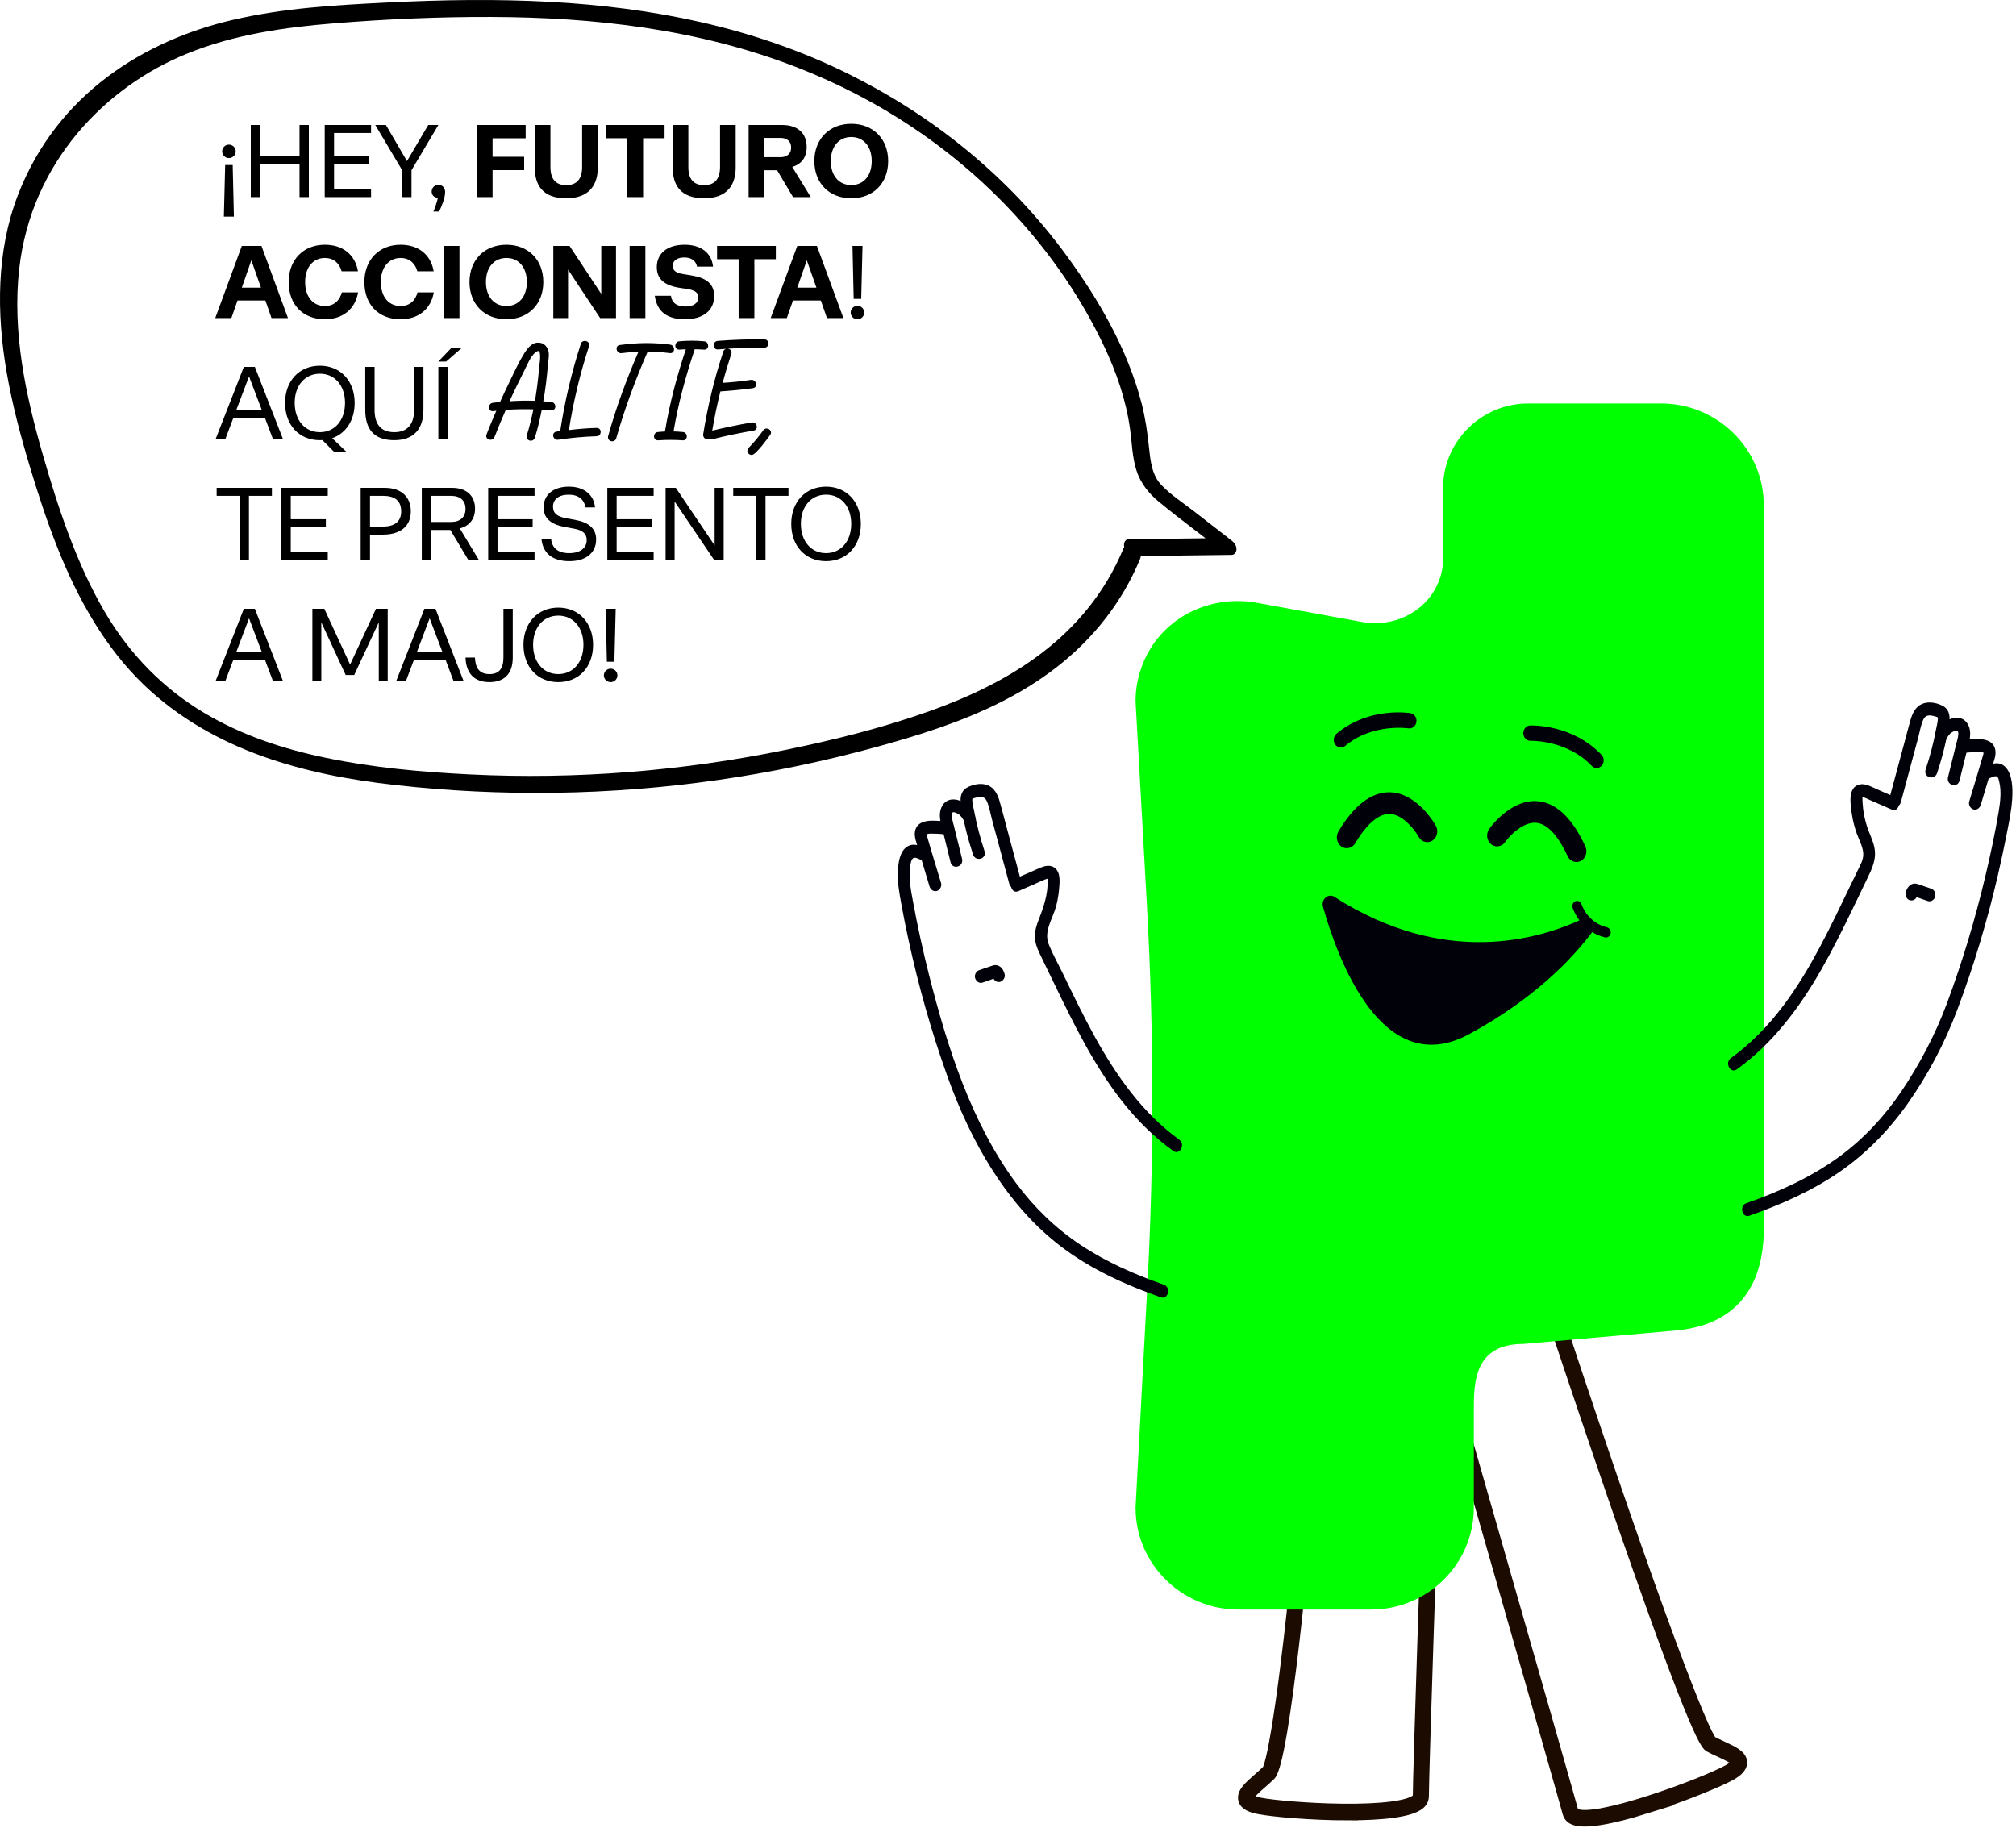 <svg width="450" height="408" viewBox="0 0 450 408" fill="none" xmlns="http://www.w3.org/2000/svg">
<path d="M51.09 32.291C51.94 32.291 52.612 32.963 52.612 33.791C52.612 34.62 51.94 35.291 51.09 35.291C50.261 35.291 49.59 34.62 49.59 33.791C49.59 32.963 50.261 32.291 51.09 32.291ZM51.94 36.836L52.209 48.366H49.97L50.261 36.836H51.94ZM55.978 44V27.903H58.06V34.888H66.858V27.903H68.94V44H66.858V36.679H58.06V44H55.978ZM72.484 44V27.903H82.828V29.694H74.567V34.91H82.402V36.702H74.567V42.209H82.828V44H72.484ZM89.771 44V38L83.771 27.903H86.144L90.846 35.963L95.592 27.903H97.853L91.853 38V44H89.771ZM98.016 47.224H96.74C97.009 46.664 97.613 44.895 97.748 44.134C96.897 44.134 96.359 43.552 96.359 42.769C96.359 41.94 96.986 41.269 97.882 41.269C98.755 41.269 99.359 41.94 99.359 42.903C99.359 44.202 98.553 46.127 98.016 47.224ZM106.432 44V27.903H117.335V30.881H109.947V35H116.999V37.978H109.947V44H106.432ZM126.38 44.269C121.051 44.269 119.372 41.202 119.372 37.44V27.903H122.865V37.284C122.865 39.903 123.962 41.336 126.402 41.336C128.775 41.336 129.939 39.903 129.939 37.284V27.903H133.432V37.44C133.432 41.157 131.618 44.269 126.38 44.269ZM140.036 44V30.858H135.222V27.903H148.342V30.858H143.551V44H140.036ZM157.163 44.269C151.835 44.269 150.156 41.202 150.156 37.44V27.903H153.648V37.284C153.648 39.903 154.745 41.336 157.185 41.336C159.558 41.336 160.723 39.903 160.723 37.284V27.903H164.215V37.44C164.215 41.157 162.402 44.269 157.163 44.269ZM167.103 44V27.903H174.603C178.05 27.903 180.065 29.739 180.065 32.828C180.065 35.112 178.901 36.657 176.841 37.261L180.983 44H177.021L173.461 38H170.618V44H167.103ZM170.618 35.09H174.222C175.7 35.09 176.595 34.306 176.595 32.94C176.595 31.575 175.7 30.791 174.222 30.791H170.618V35.09ZM190.015 44.269C185.134 44.269 181.776 40.91 181.776 35.963C181.776 31.015 185.156 27.634 190.015 27.634C194.895 27.634 198.253 30.993 198.253 35.963C198.253 40.91 194.918 44.269 190.015 44.269ZM190.015 41.313C192.791 41.313 194.582 39.209 194.582 35.963C194.582 32.717 192.791 30.59 190.015 30.59C187.261 30.59 185.447 32.717 185.447 35.963C185.447 39.187 187.238 41.313 190.015 41.313ZM48.045 71L53.978 54.903H58.366L64.276 71H60.604L59.239 67.082H53.015L51.649 71H48.045ZM53.978 64.216H58.254L56.104 58.105L53.978 64.216ZM72.518 71.269C67.638 71.269 64.436 68.022 64.436 62.963C64.436 57.97 67.749 54.634 72.518 54.634C76.481 54.634 79.279 56.828 79.906 60.567H76.257C75.832 58.978 74.667 57.59 72.518 57.59C69.876 57.59 68.108 59.694 68.108 62.963C68.108 66.231 69.854 68.314 72.518 68.314C74.734 68.314 75.876 66.881 76.302 65.269H79.928C79.279 69.052 76.458 71.269 72.518 71.269ZM89.418 71.269C84.538 71.269 81.336 68.022 81.336 62.963C81.336 57.97 84.65 54.634 89.418 54.634C93.381 54.634 96.18 56.828 96.806 60.567H93.157C92.732 58.978 91.568 57.59 89.418 57.59C86.777 57.59 85.008 59.694 85.008 62.963C85.008 66.231 86.754 68.314 89.418 68.314C91.635 68.314 92.776 66.881 93.202 65.269H96.829C96.18 69.052 93.359 71.269 89.418 71.269ZM99.043 71V54.903H102.557V71H99.043ZM113.034 71.269C108.154 71.269 104.796 67.91 104.796 62.963C104.796 58.015 108.176 54.634 113.034 54.634C117.915 54.634 121.273 57.993 121.273 62.963C121.273 67.91 117.937 71.269 113.034 71.269ZM113.034 68.314C115.81 68.314 117.601 66.209 117.601 62.963C117.601 59.717 115.81 57.59 113.034 57.59C110.281 57.59 108.467 59.717 108.467 62.963C108.467 66.187 110.258 68.314 113.034 68.314ZM123.507 71V54.903H127.134L134.209 65.605V54.903H137.5V71H133.963L126.798 60.187V71H123.507ZM140.539 71V54.903H144.054V71H140.539ZM152.874 71.269C148.732 71.269 146.628 69.41 146.158 66.03H149.762C149.941 67.463 150.926 68.425 153.008 68.425C154.822 68.425 155.874 67.619 155.874 66.433C155.874 65.269 155.046 64.799 153.613 64.552L151.732 64.261C148.374 63.724 146.605 62.358 146.605 59.627C146.605 56.582 148.934 54.634 152.807 54.634C156.501 54.634 158.829 56.47 159.165 59.515H155.583C155.337 58.261 154.374 57.478 152.762 57.478C151.128 57.478 150.165 58.194 150.165 59.358C150.165 60.455 150.971 60.925 152.426 61.172L154.307 61.485C157.531 62 159.411 63.276 159.411 66.075C159.411 69.321 156.949 71.269 152.874 71.269ZM164.872 71V57.858H160.059V54.903H173.178V57.858H168.387V71H164.872ZM172.031 71L177.964 54.903H182.352L188.262 71H184.591L183.225 67.082H177.001L175.635 71H172.031ZM177.964 64.216H182.24L180.091 58.105L177.964 64.216ZM190.557 66.724L190.289 54.903H192.527L192.236 66.724H190.557ZM191.408 71.269C190.557 71.269 189.886 70.597 189.886 69.769C189.886 68.94 190.557 68.269 191.408 68.269C192.236 68.269 192.908 68.94 192.908 69.769C192.908 70.597 192.236 71.269 191.408 71.269ZM48.134 98L54.425 81.903H56.888L63.157 98H60.918L59.127 93.254H52.097L50.306 98H48.134ZM52.769 91.463H58.41L55.59 84.03L52.769 91.463ZM71.398 98.269C66.786 98.269 63.63 94.888 63.63 89.94C63.63 85.037 66.809 81.634 71.398 81.634C75.988 81.634 79.167 85.037 79.167 89.94C79.167 93.836 77.219 96.746 74.152 97.821L77.376 100.91H74.622L71.958 98.246C71.779 98.269 71.6 98.269 71.398 98.269ZM71.398 96.478C74.734 96.478 77.018 93.814 77.018 89.94C77.018 86.067 74.734 83.425 71.398 83.425C68.062 83.425 65.779 86.067 65.779 89.94C65.779 93.814 68.062 96.478 71.398 96.478ZM88.001 98.269C83.479 98.269 81.531 95.806 81.531 91.507V81.903H83.613V91.507C83.613 94.709 85.024 96.478 88.024 96.478C90.934 96.478 92.434 94.709 92.434 91.507V81.903H94.516V91.507C94.516 95.672 92.434 98.269 88.001 98.269ZM103.062 77.672L99.57 80.716H97.823L100.756 77.672H103.062ZM97.846 98V81.903H99.928V98H97.846ZM53.485 125V110.694H48.358V108.903H60.694V110.694H55.567V125H53.485ZM62.821 125V108.903H73.164V110.694H64.903V115.911H72.739V117.702H64.903V123.209H73.164V125H62.821ZM80.508 125V108.903H85.881C89.643 108.903 91.702 110.985 91.702 114.142C91.702 117.478 89.374 119.336 85.501 119.336H82.59V125H80.508ZM82.59 117.545H85.478C88.232 117.545 89.553 116.313 89.553 114.164C89.553 111.925 88.299 110.694 85.546 110.694H82.59V117.545ZM94.151 125V108.903H100.912C104.136 108.903 106.039 110.672 106.039 113.56C106.039 115.843 104.763 117.433 102.636 117.948L106.89 125H104.539L100.531 118.306H96.233V125H94.151ZM96.233 116.515H100.733C102.703 116.515 103.912 115.44 103.912 113.605C103.912 111.724 102.703 110.694 100.733 110.694H96.233V116.515ZM108.974 125V108.903H119.317V110.694H111.056V115.911H118.892V117.702H111.056V123.209H119.317V125H108.974ZM127.087 125.269C123.147 125.269 121.11 123.321 120.863 120.254H123.013C123.192 122.291 124.49 123.478 127.065 123.478C129.46 123.478 130.96 122.336 130.96 120.59C130.96 118.933 129.774 118.328 128.139 118.015L125.968 117.612C122.901 117.052 121.334 115.619 121.334 113.269C121.334 110.537 123.393 108.634 126.998 108.634C130.468 108.634 132.572 110.537 132.819 113.269H130.692C130.378 111.478 129.08 110.425 126.975 110.425C124.692 110.425 123.438 111.478 123.438 113.112C123.438 114.657 124.49 115.328 126.281 115.664L128.453 116.067C131.475 116.627 133.065 118.015 133.065 120.41C133.065 123.41 130.804 125.269 127.087 125.269ZM135.56 125V108.903H145.903V110.694H137.642V115.911H145.478V117.702H137.642V123.209H145.903V125H135.56ZM148.568 125V108.903H150.852L159.516 121.754V108.903H161.531V125H159.404L150.583 111.948V125H148.568ZM168.792 125V110.694H163.665V108.903H176V110.694H170.874V125H168.792ZM184.387 125.269C179.775 125.269 176.619 121.888 176.619 116.94C176.619 112.037 179.798 108.634 184.387 108.634C188.977 108.634 192.156 112.037 192.156 116.94C192.156 121.888 188.999 125.269 184.387 125.269ZM184.387 123.478C187.723 123.478 190.007 120.813 190.007 116.94C190.007 113.067 187.723 110.425 184.387 110.425C181.052 110.425 178.768 113.067 178.768 116.94C178.768 120.813 181.052 123.478 184.387 123.478ZM48.134 152L54.425 135.903H56.888L63.157 152H60.918L59.127 147.254H52.097L50.306 152H48.134ZM52.769 145.463H58.41L55.59 138.03L52.769 145.463ZM69.73 152V135.903H72.394L78.148 148.351L83.924 135.903H86.543V152H84.55V138.925L79.066 150.679H77.162L71.722 138.925V152H69.73ZM88.45 152L94.741 135.903H97.204L103.472 152H101.234L99.442 147.254H92.413L90.622 152H88.45ZM93.084 145.463H98.726L95.905 138.03L93.084 145.463ZM109.262 152.269C105.792 152.269 104.023 150.231 103.912 146.784H106.016C106.106 149 106.912 150.478 109.262 150.478C111.434 150.478 112.374 149.224 112.374 146.761V135.903H114.456V146.806C114.456 150.612 112.329 152.269 109.262 152.269ZM124.613 152.269C120.001 152.269 116.845 148.888 116.845 143.94C116.845 139.037 120.024 135.634 124.613 135.634C129.203 135.634 132.382 139.037 132.382 143.94C132.382 148.888 129.225 152.269 124.613 152.269ZM124.613 150.478C127.949 150.478 130.233 147.813 130.233 143.94C130.233 140.067 127.949 137.425 124.613 137.425C121.278 137.425 118.994 140.067 118.994 143.94C118.994 147.813 121.278 150.478 124.613 150.478ZM135.462 147.724L135.193 135.903H137.432L137.141 147.724H135.462ZM136.313 152.269C135.462 152.269 134.79 151.597 134.79 150.769C134.79 149.94 135.462 149.269 136.313 149.269C137.141 149.269 137.813 149.94 137.813 150.769C137.813 151.597 137.141 152.269 136.313 152.269Z" fill="black"/>
<mask id="path-2-outside-1_20_73" maskUnits="userSpaceOnUse" x="108" y="75" width="65" height="27" fill="black">
<rect fill="white" x="108" y="75" width="65" height="27"/>
<path d="M123.038 90.047C123.863 90.134 123.863 91.394 123.038 91.307C122.255 91.22 121.473 91.177 120.691 91.133C120.256 93.35 119.778 95.523 119.083 97.652C118.996 97.957 118.735 98.087 118.518 98.087C118.127 98.087 117.692 97.783 117.866 97.305C118.518 95.262 118.996 93.176 119.431 91.09C117.171 91.003 114.911 91.047 112.694 91.22C111.782 93.306 110.913 95.349 110.087 97.478C109.957 97.783 109.696 97.87 109.478 97.87C109.087 97.87 108.696 97.565 108.87 97.131C109.609 95.175 110.435 93.263 111.26 91.351C110.869 91.394 110.435 91.438 110.043 91.481C109.261 91.612 109.261 90.308 110.043 90.221C110.652 90.134 111.26 90.091 111.825 90.004C112.608 88.265 113.433 86.527 114.259 84.832C115.215 82.833 116.171 80.79 117.345 78.921C117.996 77.922 118.953 76.662 120.3 76.792C121.343 76.835 121.995 77.705 122.168 78.617C122.299 79.53 122.082 80.486 121.995 81.399C121.777 84.224 121.43 87.092 120.908 89.873C121.647 89.917 122.342 89.96 123.038 90.047ZM120.691 81.659C120.778 80.877 121.256 78.052 120.169 78.052C119.952 78.052 119.735 78.139 119.431 78.357C118.17 79.269 117.345 81.486 116.649 82.833C115.476 85.18 114.302 87.526 113.259 89.917C115.389 89.743 117.518 89.699 119.648 89.786C119.822 88.917 119.952 88.004 120.082 87.092C120.343 85.31 120.517 83.485 120.691 81.659ZM133.193 95.827C133.975 95.784 133.975 97.044 133.193 97.087C130.281 97.174 127.413 97.435 124.545 97.87C123.763 98 123.415 96.783 124.241 96.653C124.328 96.653 124.414 96.609 124.545 96.609L125.11 96.522C125.24 96.522 125.327 96.479 125.414 96.479C125.371 96.392 125.327 96.262 125.371 96.088C126.37 89.569 127.891 83.137 129.934 76.835C130.021 76.531 130.281 76.401 130.542 76.401C130.933 76.401 131.368 76.705 131.194 77.183C129.151 83.441 127.63 89.83 126.631 96.349C128.804 96.088 130.977 95.871 133.193 95.827ZM149.55 77.227C150.332 77.357 150.376 78.617 149.55 78.53C147.812 78.313 146.117 78.183 144.378 78.183C141.597 84.528 139.163 91.09 137.251 97.783C137.164 98.087 136.903 98.217 136.643 98.217C136.295 98.217 135.904 97.913 136.034 97.435C137.86 90.873 140.25 84.441 142.988 78.183C141.554 78.226 140.163 78.357 138.729 78.53C137.903 78.661 137.599 77.4 138.381 77.314C140.38 77.053 142.336 76.879 144.335 76.879C146.073 76.879 147.812 77.009 149.55 77.227ZM157.164 76.488C157.946 76.531 157.99 77.835 157.164 77.748C156.382 77.705 155.643 77.661 154.861 77.661C152.775 83.832 151.036 90.177 149.993 96.609C150.776 96.609 151.601 96.653 152.384 96.74C153.209 96.783 153.209 98.087 152.384 98C150.558 97.87 148.733 97.87 146.908 98C146.082 98.043 146.082 96.783 146.908 96.74C147.516 96.653 148.168 96.653 148.777 96.609C148.733 96.522 148.733 96.436 148.733 96.305C149.776 89.96 151.471 83.702 153.514 77.661C152.905 77.661 152.297 77.705 151.645 77.748C150.819 77.792 150.863 76.531 151.645 76.488C152.557 76.401 153.47 76.358 154.426 76.358C155.339 76.358 156.251 76.401 157.164 76.488ZM170.6 76.053C171.426 76.053 171.426 77.314 170.6 77.314C167.124 77.314 163.647 77.4 160.214 77.705C159.388 77.748 159.388 76.488 160.214 76.401C163.647 76.14 167.124 76.01 170.6 76.053ZM167.819 94.61C168.645 94.436 168.992 95.697 168.167 95.827C165.038 96.349 161.952 97 158.866 97.783C158.649 97.826 158.432 97.783 158.302 97.696C157.954 98 157.172 97.652 157.258 97C158.258 90.742 159.736 84.571 161.735 78.574C161.822 78.27 162.082 78.139 162.343 78.139C162.734 78.139 163.125 78.4 162.952 78.878C162.213 81.181 161.517 83.485 160.909 85.788C163.169 85.658 165.429 85.44 167.689 85.093C168.471 85.006 168.819 86.223 168.036 86.353C165.559 86.701 163.082 86.918 160.561 87.092C159.779 90.221 159.127 93.35 158.606 96.522C161.691 95.784 164.733 95.132 167.819 94.61ZM170.59 96.262C170.72 96.044 170.937 95.957 171.111 95.957C171.589 95.957 172.024 96.436 171.676 96.913C171.198 97.609 168.503 101.259 167.765 101.259C167.287 101.259 166.852 100.651 167.33 100.173C168.503 98.956 169.633 97.652 170.59 96.262Z"/>
</mask>
<path d="M123.038 90.047C123.863 90.134 123.863 91.394 123.038 91.307C122.255 91.22 121.473 91.177 120.691 91.133C120.256 93.35 119.778 95.523 119.083 97.652C118.996 97.957 118.735 98.087 118.518 98.087C118.127 98.087 117.692 97.783 117.866 97.305C118.518 95.262 118.996 93.176 119.431 91.09C117.171 91.003 114.911 91.047 112.694 91.22C111.782 93.306 110.913 95.349 110.087 97.478C109.957 97.783 109.696 97.87 109.478 97.87C109.087 97.87 108.696 97.565 108.87 97.131C109.609 95.175 110.435 93.263 111.26 91.351C110.869 91.394 110.435 91.438 110.043 91.481C109.261 91.612 109.261 90.308 110.043 90.221C110.652 90.134 111.26 90.091 111.825 90.004C112.608 88.265 113.433 86.527 114.259 84.832C115.215 82.833 116.171 80.79 117.345 78.921C117.996 77.922 118.953 76.662 120.3 76.792C121.343 76.835 121.995 77.705 122.168 78.617C122.299 79.53 122.082 80.486 121.995 81.399C121.777 84.224 121.43 87.092 120.908 89.873C121.647 89.917 122.342 89.96 123.038 90.047ZM120.691 81.659C120.778 80.877 121.256 78.052 120.169 78.052C119.952 78.052 119.735 78.139 119.431 78.357C118.17 79.269 117.345 81.486 116.649 82.833C115.476 85.18 114.302 87.526 113.259 89.917C115.389 89.743 117.518 89.699 119.648 89.786C119.822 88.917 119.952 88.004 120.082 87.092C120.343 85.31 120.517 83.485 120.691 81.659ZM133.193 95.827C133.975 95.784 133.975 97.044 133.193 97.087C130.281 97.174 127.413 97.435 124.545 97.87C123.763 98 123.415 96.783 124.241 96.653C124.328 96.653 124.414 96.609 124.545 96.609L125.11 96.522C125.24 96.522 125.327 96.479 125.414 96.479C125.371 96.392 125.327 96.262 125.371 96.088C126.37 89.569 127.891 83.137 129.934 76.835C130.021 76.531 130.281 76.401 130.542 76.401C130.933 76.401 131.368 76.705 131.194 77.183C129.151 83.441 127.63 89.83 126.631 96.349C128.804 96.088 130.977 95.871 133.193 95.827ZM149.55 77.227C150.332 77.357 150.376 78.617 149.55 78.53C147.812 78.313 146.117 78.183 144.378 78.183C141.597 84.528 139.163 91.09 137.251 97.783C137.164 98.087 136.903 98.217 136.643 98.217C136.295 98.217 135.904 97.913 136.034 97.435C137.86 90.873 140.25 84.441 142.988 78.183C141.554 78.226 140.163 78.357 138.729 78.53C137.903 78.661 137.599 77.4 138.381 77.314C140.38 77.053 142.336 76.879 144.335 76.879C146.073 76.879 147.812 77.009 149.55 77.227ZM157.164 76.488C157.946 76.531 157.99 77.835 157.164 77.748C156.382 77.705 155.643 77.661 154.861 77.661C152.775 83.832 151.036 90.177 149.993 96.609C150.776 96.609 151.601 96.653 152.384 96.74C153.209 96.783 153.209 98.087 152.384 98C150.558 97.87 148.733 97.87 146.908 98C146.082 98.043 146.082 96.783 146.908 96.74C147.516 96.653 148.168 96.653 148.777 96.609C148.733 96.522 148.733 96.436 148.733 96.305C149.776 89.96 151.471 83.702 153.514 77.661C152.905 77.661 152.297 77.705 151.645 77.748C150.819 77.792 150.863 76.531 151.645 76.488C152.557 76.401 153.47 76.358 154.426 76.358C155.339 76.358 156.251 76.401 157.164 76.488ZM170.6 76.053C171.426 76.053 171.426 77.314 170.6 77.314C167.124 77.314 163.647 77.4 160.214 77.705C159.388 77.748 159.388 76.488 160.214 76.401C163.647 76.14 167.124 76.01 170.6 76.053ZM167.819 94.61C168.645 94.436 168.992 95.697 168.167 95.827C165.038 96.349 161.952 97 158.866 97.783C158.649 97.826 158.432 97.783 158.302 97.696C157.954 98 157.172 97.652 157.258 97C158.258 90.742 159.736 84.571 161.735 78.574C161.822 78.27 162.082 78.139 162.343 78.139C162.734 78.139 163.125 78.4 162.952 78.878C162.213 81.181 161.517 83.485 160.909 85.788C163.169 85.658 165.429 85.44 167.689 85.093C168.471 85.006 168.819 86.223 168.036 86.353C165.559 86.701 163.082 86.918 160.561 87.092C159.779 90.221 159.127 93.35 158.606 96.522C161.691 95.784 164.733 95.132 167.819 94.61ZM170.59 96.262C170.72 96.044 170.937 95.957 171.111 95.957C171.589 95.957 172.024 96.436 171.676 96.913C171.198 97.609 168.503 101.259 167.765 101.259C167.287 101.259 166.852 100.651 167.33 100.173C168.503 98.956 169.633 97.652 170.59 96.262Z" fill="black"/>
<path d="M123.038 90.047L123 90.345L123.006 90.345L123.038 90.047ZM123.038 91.307L123.005 91.606L123.006 91.606L123.038 91.307ZM120.691 91.133L120.708 90.834L120.447 90.82L120.396 91.076L120.691 91.133ZM119.083 97.652L118.798 97.559L118.794 97.57L119.083 97.652ZM117.866 97.305L118.148 97.407L118.152 97.396L117.866 97.305ZM119.431 91.09L119.724 91.151L119.797 90.804L119.442 90.79L119.431 91.09ZM112.694 91.22L112.671 90.921L112.492 90.935L112.42 91.1L112.694 91.22ZM110.087 97.478L110.363 97.597L110.367 97.587L110.087 97.478ZM108.87 97.131L109.149 97.242L109.151 97.237L108.87 97.131ZM111.26 91.351L111.536 91.47L111.74 90.996L111.227 91.053L111.26 91.351ZM110.043 91.481L110.01 91.183L110.002 91.184L109.994 91.185L110.043 91.481ZM110.043 90.221L110.077 90.519L110.086 90.518L110.043 90.221ZM111.825 90.004L111.871 90.3L112.032 90.275L112.099 90.127L111.825 90.004ZM114.259 84.832L114.529 84.963L114.53 84.961L114.259 84.832ZM117.345 78.921L117.093 78.758L117.09 78.762L117.345 78.921ZM120.3 76.792L120.271 77.091L120.279 77.091L120.287 77.092L120.3 76.792ZM122.168 78.617L122.466 78.575L122.463 78.561L122.168 78.617ZM121.995 81.399L121.696 81.37L121.696 81.376L121.995 81.399ZM120.908 89.873L120.613 89.818L120.551 90.153L120.891 90.173L120.908 89.873ZM120.691 81.659L120.393 81.626L120.392 81.631L120.691 81.659ZM119.431 78.357L119.256 78.112L119.255 78.114L119.431 78.357ZM116.649 82.833L116.383 82.695L116.381 82.699L116.649 82.833ZM113.259 89.917L112.984 89.797L112.784 90.257L113.284 90.216L113.259 89.917ZM119.648 89.786L119.636 90.086L119.892 90.097L119.942 89.845L119.648 89.786ZM120.082 87.092L119.786 87.048L119.785 87.049L120.082 87.092ZM123.038 90.047L123.006 90.345C123.236 90.37 123.357 90.549 123.357 90.742C123.357 90.838 123.325 90.91 123.286 90.951C123.254 90.985 123.194 91.022 123.069 91.009L123.038 91.307L123.006 91.606C123.295 91.636 123.544 91.548 123.718 91.367C123.885 91.194 123.957 90.962 123.957 90.742C123.957 90.306 123.665 89.811 123.069 89.749L123.038 90.047ZM123.038 91.307L123.071 91.009C122.279 90.921 121.488 90.877 120.708 90.834L120.691 91.133L120.674 91.433C121.458 91.477 122.232 91.52 123.005 91.606L123.038 91.307ZM120.691 91.133L120.396 91.076C119.963 93.289 119.487 95.448 118.798 97.559L119.083 97.652L119.368 97.745C120.069 95.598 120.55 93.411 120.985 91.191L120.691 91.133ZM119.083 97.652L118.794 97.57C118.75 97.724 118.625 97.787 118.518 97.787V98.087V98.387C118.845 98.387 119.241 98.189 119.371 97.735L119.083 97.652ZM118.518 98.087V97.787C118.391 97.787 118.265 97.736 118.192 97.663C118.135 97.606 118.103 97.531 118.148 97.407L117.866 97.305L117.584 97.202C117.456 97.556 117.554 97.873 117.768 98.087C117.967 98.286 118.253 98.387 118.518 98.387V98.087ZM117.866 97.305L118.152 97.396C118.809 95.338 119.289 93.24 119.724 91.151L119.431 91.09L119.137 91.029C118.703 93.112 118.227 95.186 117.58 97.213L117.866 97.305ZM119.431 91.09L119.442 90.79C117.171 90.703 114.899 90.747 112.671 90.921L112.694 91.22L112.718 91.519C114.922 91.347 117.171 91.303 119.419 91.39L119.431 91.09ZM112.694 91.22L112.42 91.1C111.506 93.188 110.635 95.235 109.807 97.37L110.087 97.478L110.367 97.587C111.19 95.463 112.057 93.425 112.969 91.341L112.694 91.22ZM110.087 97.478L109.811 97.36C109.772 97.451 109.721 97.498 109.671 97.525C109.616 97.555 109.549 97.57 109.478 97.57V97.87V98.17C109.775 98.17 110.171 98.044 110.363 97.597L110.087 97.478ZM109.478 97.87V97.57C109.353 97.57 109.24 97.519 109.179 97.456C109.151 97.426 109.136 97.397 109.131 97.37C109.125 97.343 109.125 97.302 109.149 97.242L108.87 97.131L108.592 97.019C108.459 97.35 108.543 97.659 108.746 97.871C108.935 98.068 109.213 98.17 109.478 98.17V97.87ZM108.87 97.131L109.151 97.237C109.887 95.289 110.71 93.383 111.536 91.47L111.26 91.351L110.985 91.232C110.16 93.143 109.331 95.062 108.589 97.025L108.87 97.131ZM111.26 91.351L111.227 91.053C111.033 91.074 110.827 91.096 110.62 91.118C110.414 91.139 110.207 91.161 110.01 91.183L110.043 91.481L110.077 91.779C110.271 91.758 110.477 91.736 110.683 91.714C110.89 91.693 111.097 91.671 111.293 91.649L111.26 91.351ZM110.043 91.481L109.994 91.185C109.889 91.203 109.846 91.172 109.823 91.147C109.789 91.111 109.757 91.037 109.757 90.933C109.757 90.712 109.885 90.54 110.077 90.519L110.043 90.221L110.01 89.923C109.42 89.988 109.157 90.512 109.157 90.933C109.157 91.148 109.222 91.382 109.384 91.556C109.556 91.741 109.807 91.825 110.093 91.777L110.043 91.481ZM110.043 90.221L110.086 90.518C110.384 90.475 110.683 90.443 110.983 90.41C111.281 90.378 111.581 90.345 111.871 90.3L111.825 90.004L111.78 89.707C111.505 89.749 111.218 89.781 110.918 89.814C110.621 89.846 110.311 89.88 110.001 89.924L110.043 90.221ZM111.825 90.004L112.099 90.127C112.879 88.392 113.704 86.656 114.529 84.963L114.259 84.832L113.989 84.701C113.163 86.397 112.336 88.138 111.552 89.88L111.825 90.004ZM114.259 84.832L114.53 84.961C115.488 82.957 116.436 80.932 117.599 79.081L117.345 78.921L117.09 78.762C115.906 80.648 114.942 82.709 113.988 84.703L114.259 84.832ZM117.345 78.921L117.596 79.085C117.919 78.589 118.303 78.054 118.758 77.66C119.21 77.268 119.707 77.036 120.271 77.091L120.3 76.792L120.329 76.493C119.545 76.418 118.891 76.751 118.365 77.206C117.842 77.659 117.422 78.254 117.093 78.758L117.345 78.921ZM120.3 76.792L120.287 77.092C121.14 77.127 121.715 77.841 121.874 78.674L122.168 78.617L122.463 78.561C122.274 77.569 121.545 76.544 120.312 76.492L120.3 76.792ZM122.168 78.617L121.872 78.66C121.932 79.08 121.913 79.519 121.865 79.977C121.841 80.206 121.81 80.435 121.779 80.668C121.749 80.9 121.718 81.136 121.696 81.37L121.995 81.399L122.293 81.427C122.314 81.205 122.344 80.979 122.374 80.747C122.405 80.516 122.436 80.278 122.461 80.039C122.511 79.563 122.536 79.067 122.465 78.575L122.168 78.617ZM121.995 81.399L121.696 81.376C121.479 84.192 121.132 87.049 120.613 89.818L120.908 89.873L121.203 89.928C121.727 87.134 122.076 84.255 122.294 81.422L121.995 81.399ZM120.908 89.873L120.891 90.173C121.63 90.216 122.316 90.259 123 90.345L123.038 90.047L123.075 89.749C122.368 89.661 121.664 89.617 120.926 89.574L120.908 89.873ZM120.691 81.659L120.989 81.693C121.03 81.322 121.176 80.388 121.17 79.561C121.167 79.149 121.128 78.727 121.001 78.398C120.937 78.231 120.844 78.07 120.704 77.949C120.558 77.822 120.377 77.752 120.169 77.752V78.052V78.352C120.234 78.352 120.275 78.371 120.311 78.402C120.352 78.438 120.399 78.503 120.441 78.614C120.528 78.839 120.568 79.172 120.57 79.565C120.575 80.345 120.438 81.215 120.393 81.626L120.691 81.659ZM120.169 78.052V77.752C119.861 77.752 119.581 77.88 119.256 78.112L119.431 78.357L119.605 78.601C119.888 78.398 120.043 78.352 120.169 78.352V78.052ZM119.431 78.357L119.255 78.114C118.566 78.612 118.018 79.447 117.564 80.289C117.335 80.715 117.124 81.153 116.929 81.565C116.732 81.98 116.553 82.364 116.383 82.695L116.649 82.833L116.916 82.97C117.093 82.628 117.278 82.23 117.471 81.822C117.666 81.411 117.871 80.985 118.092 80.574C118.54 79.743 119.035 79.013 119.607 78.6L119.431 78.357ZM116.649 82.833L116.381 82.699C115.208 85.044 114.031 87.398 112.984 89.797L113.259 89.917L113.534 90.037C114.574 87.655 115.744 85.315 116.918 82.967L116.649 82.833ZM113.259 89.917L113.284 90.216C115.401 90.043 117.518 90 119.636 90.086L119.648 89.786L119.66 89.487C117.518 89.399 115.377 89.443 113.235 89.618L113.259 89.917ZM119.648 89.786L119.942 89.845C120.118 88.966 120.249 88.045 120.379 87.134L120.082 87.092L119.785 87.049C119.655 87.964 119.526 88.868 119.354 89.727L119.648 89.786ZM120.082 87.092L120.379 87.135C120.641 85.345 120.816 83.512 120.99 81.688L120.691 81.659L120.392 81.631C120.218 83.458 120.045 85.275 119.786 87.048L120.082 87.092ZM133.193 95.827L133.199 96.127L133.21 96.127L133.193 95.827ZM133.193 97.087L133.202 97.387L133.21 97.387L133.193 97.087ZM124.545 97.87L124.5 97.573L124.495 97.574L124.545 97.87ZM124.241 96.653V96.353H124.217L124.194 96.356L124.241 96.653ZM124.545 96.609V96.909H124.568L124.59 96.906L124.545 96.609ZM125.11 96.522V96.222H125.087L125.064 96.226L125.11 96.522ZM125.414 96.479V96.779H125.899L125.682 96.345L125.414 96.479ZM125.371 96.088L125.662 96.161L125.665 96.147L125.667 96.133L125.371 96.088ZM129.934 76.835L130.219 76.928L130.222 76.918L129.934 76.835ZM131.194 77.183L130.912 77.081L130.909 77.09L131.194 77.183ZM126.631 96.349L126.334 96.303L126.274 96.694L126.667 96.646L126.631 96.349ZM133.193 95.827L133.21 96.127C133.316 96.121 133.372 96.156 133.407 96.196C133.448 96.244 133.48 96.325 133.48 96.425C133.48 96.631 133.362 96.778 133.176 96.788L133.193 97.087L133.21 97.387C133.806 97.354 134.08 96.848 134.08 96.425C134.08 96.209 134.013 95.98 133.86 95.803C133.699 95.618 133.461 95.512 133.176 95.528L133.193 95.827ZM133.193 97.087L133.184 96.787C130.26 96.875 127.38 97.137 124.5 97.573L124.545 97.87L124.59 98.166C127.446 97.733 130.302 97.474 133.202 97.387L133.193 97.087ZM124.545 97.87L124.495 97.574C124.295 97.607 124.132 97.477 124.079 97.281C124.054 97.188 124.066 97.109 124.093 97.06C124.115 97.02 124.162 96.969 124.287 96.949L124.241 96.653L124.194 96.356C123.906 96.402 123.687 96.551 123.567 96.772C123.451 96.984 123.444 97.226 123.5 97.437C123.611 97.85 124.013 98.262 124.594 98.165L124.545 97.87ZM124.241 96.653V96.953C124.325 96.953 124.408 96.931 124.441 96.924C124.485 96.914 124.514 96.909 124.545 96.909V96.609V96.309C124.446 96.309 124.365 96.326 124.311 96.338C124.282 96.345 124.268 96.348 124.253 96.351C124.24 96.353 124.238 96.353 124.241 96.353V96.653ZM124.545 96.609L124.59 96.906L125.155 96.819L125.11 96.522L125.064 96.226L124.499 96.313L124.545 96.609ZM125.11 96.522V96.822C125.209 96.822 125.289 96.805 125.343 96.793C125.373 96.787 125.387 96.784 125.402 96.781C125.414 96.779 125.417 96.779 125.414 96.779V96.479V96.179C125.329 96.179 125.247 96.2 125.213 96.208C125.169 96.218 125.141 96.222 125.11 96.222V96.522ZM125.414 96.479L125.682 96.345C125.67 96.319 125.66 96.294 125.656 96.267C125.651 96.24 125.65 96.206 125.662 96.161L125.371 96.088L125.079 96.015C125.013 96.28 125.082 96.485 125.146 96.613L125.414 96.479ZM125.371 96.088L125.667 96.133C126.664 89.63 128.182 83.214 130.219 76.928L129.934 76.835L129.648 76.743C127.601 83.06 126.076 89.508 125.074 96.042L125.371 96.088ZM129.934 76.835L130.222 76.918C130.263 76.775 130.379 76.701 130.542 76.701V76.401V76.101C130.184 76.101 129.778 76.288 129.645 76.753L129.934 76.835ZM130.542 76.401V76.701C130.669 76.701 130.795 76.752 130.868 76.825C130.925 76.882 130.957 76.956 130.912 77.081L131.194 77.183L131.476 77.286C131.605 76.932 131.506 76.615 131.292 76.401C131.093 76.202 130.807 76.101 130.542 76.101V76.401ZM131.194 77.183L130.909 77.09C128.861 83.364 127.336 89.768 126.334 96.303L126.631 96.349L126.927 96.394C127.924 89.891 129.442 83.519 131.479 77.276L131.194 77.183ZM126.631 96.349L126.667 96.646C128.836 96.386 130.998 96.17 133.199 96.127L133.193 95.827L133.187 95.527C130.956 95.571 128.771 95.79 126.595 96.051L126.631 96.349ZM149.55 77.227L149.599 76.93L149.587 76.929L149.55 77.227ZM149.55 78.53L149.513 78.828L149.519 78.829L149.55 78.53ZM144.378 78.183V77.883H144.182L144.104 78.062L144.378 78.183ZM137.251 97.783L137.54 97.865L137.54 97.865L137.251 97.783ZM136.034 97.435L135.745 97.355L135.745 97.356L136.034 97.435ZM142.988 78.183L143.263 78.303L143.453 77.868L142.979 77.883L142.988 78.183ZM138.729 78.53L138.693 78.232L138.682 78.234L138.729 78.53ZM138.381 77.314L138.414 77.612L138.42 77.611L138.381 77.314ZM149.55 77.227L149.501 77.523C149.715 77.558 149.849 77.752 149.853 77.965C149.855 78.067 149.824 78.139 149.788 78.178C149.76 78.208 149.706 78.245 149.581 78.232L149.55 78.53L149.519 78.829C149.807 78.859 150.057 78.771 150.229 78.585C150.393 78.408 150.457 78.173 150.453 77.955C150.446 77.527 150.167 77.025 149.599 76.931L149.55 77.227ZM149.55 78.53L149.587 78.233C147.84 78.014 146.132 77.883 144.378 77.883V78.183V78.483C146.102 78.483 147.784 78.612 149.513 78.828L149.55 78.53ZM144.378 78.183L144.104 78.062C141.318 84.418 138.879 90.993 136.963 97.7L137.251 97.783L137.54 97.865C139.448 91.187 141.876 84.638 144.653 78.303L144.378 78.183ZM137.251 97.783L136.963 97.7C136.922 97.844 136.806 97.917 136.643 97.917V98.217V98.517C137.001 98.517 137.407 98.33 137.54 97.865L137.251 97.783ZM136.643 98.217V97.917C136.55 97.917 136.446 97.874 136.38 97.802C136.323 97.741 136.286 97.651 136.324 97.514L136.034 97.435L135.745 97.356C135.652 97.697 135.745 97.998 135.938 98.209C136.122 98.408 136.388 98.517 136.643 98.517V98.217ZM136.034 97.435L136.323 97.515C138.144 90.969 140.529 84.551 143.263 78.303L142.988 78.183L142.713 78.062C139.97 84.331 137.575 90.776 135.745 97.355L136.034 97.435ZM142.988 78.183L142.979 77.883C141.532 77.927 140.132 78.058 138.693 78.233L138.729 78.53L138.765 78.828C140.194 78.655 141.575 78.526 142.997 78.483L142.988 78.183ZM138.729 78.53L138.682 78.234C138.459 78.269 138.295 78.128 138.242 77.927C138.216 77.828 138.229 77.747 138.254 77.7C138.273 77.665 138.31 77.623 138.414 77.612L138.381 77.314L138.348 77.015C138.061 77.047 137.843 77.196 137.725 77.417C137.613 77.627 137.606 77.869 137.662 78.08C137.772 78.498 138.173 78.922 138.775 78.827L138.729 78.53ZM138.381 77.314L138.42 77.611C140.411 77.351 142.353 77.179 144.335 77.179V76.879V76.579C142.318 76.579 140.349 76.754 138.342 77.016L138.381 77.314ZM144.335 76.879V77.179C146.058 77.179 147.784 77.308 149.513 77.524L149.55 77.227L149.587 76.929C147.839 76.71 146.088 76.579 144.335 76.579V76.879ZM157.164 76.488L157.136 76.787L157.147 76.787L157.164 76.488ZM157.164 77.748L157.196 77.45L157.188 77.449L157.181 77.449L157.164 77.748ZM154.861 77.661V77.361H154.646L154.577 77.565L154.861 77.661ZM149.993 96.609L149.697 96.561L149.641 96.909H149.993V96.609ZM152.384 96.74L152.35 97.038L152.359 97.039L152.368 97.039L152.384 96.74ZM152.384 98L152.415 97.701L152.405 97.701L152.384 98ZM146.908 98L146.924 98.3L146.929 98.299L146.908 98ZM146.908 96.74L146.924 97.039L146.937 97.039L146.95 97.037L146.908 96.74ZM148.777 96.609L148.798 96.909L149.246 96.877L149.045 96.475L148.777 96.609ZM148.733 96.305L148.437 96.256L148.433 96.281V96.305H148.733ZM153.514 77.661L153.798 77.757L153.932 77.361H153.514V77.661ZM151.645 77.748L151.661 78.048L151.665 78.047L151.645 77.748ZM151.645 76.488L151.661 76.788L151.673 76.787L151.645 76.488ZM157.164 76.488L157.147 76.787C157.333 76.798 157.463 76.955 157.467 77.172C157.469 77.274 157.438 77.351 157.4 77.393C157.37 77.426 157.316 77.463 157.196 77.45L157.164 77.748L157.133 78.046C157.425 78.077 157.675 77.984 157.845 77.795C158.007 77.616 158.071 77.38 158.067 77.162C158.06 76.737 157.777 76.221 157.181 76.188L157.164 76.488ZM157.164 77.748L157.181 77.449C156.401 77.405 155.653 77.361 154.861 77.361V77.661V77.961C155.633 77.961 156.363 78.004 157.147 78.048L157.164 77.748ZM154.861 77.661L154.577 77.565C152.487 83.747 150.744 90.109 149.697 96.561L149.993 96.609L150.29 96.657C151.329 90.246 153.063 83.918 155.145 77.757L154.861 77.661ZM149.993 96.609V96.909C150.765 96.909 151.58 96.952 152.35 97.038L152.384 96.74L152.417 96.442C151.623 96.353 150.786 96.309 149.993 96.309V96.609ZM152.384 96.74L152.368 97.039C152.581 97.05 152.703 97.214 152.703 97.419C152.703 97.519 152.67 97.597 152.629 97.641C152.595 97.677 152.536 97.714 152.415 97.702L152.384 98L152.352 98.298C152.644 98.329 152.895 98.236 153.067 98.05C153.232 97.874 153.303 97.639 153.303 97.419C153.303 96.983 153.012 96.472 152.399 96.44L152.384 96.74ZM152.384 98L152.405 97.701C150.565 97.569 148.726 97.569 146.886 97.701L146.908 98L146.929 98.299C148.74 98.17 150.551 98.17 152.362 98.299L152.384 98ZM146.908 98L146.892 97.7C146.769 97.707 146.703 97.667 146.665 97.625C146.62 97.576 146.589 97.498 146.589 97.402C146.589 97.211 146.704 97.051 146.924 97.039L146.908 96.74L146.892 96.44C146.286 96.472 145.989 96.964 145.989 97.402C145.989 97.622 146.06 97.853 146.222 98.03C146.39 98.214 146.634 98.315 146.924 98.3L146.908 98ZM146.908 96.74L146.95 97.037C147.547 96.951 148.158 96.954 148.798 96.909L148.777 96.609L148.755 96.31C148.179 96.351 147.486 96.354 146.865 96.443L146.908 96.74ZM148.777 96.609L149.045 96.475C149.043 96.471 149.039 96.463 149.037 96.44C149.033 96.411 149.033 96.375 149.033 96.305H148.733H148.433C148.433 96.42 148.427 96.582 148.508 96.743L148.777 96.609ZM148.733 96.305L149.029 96.354C150.069 90.029 151.759 83.787 153.798 77.757L153.514 77.661L153.229 77.565C151.183 83.617 149.483 89.892 148.437 96.256L148.733 96.305ZM153.514 77.661V77.361C152.893 77.361 152.273 77.406 151.625 77.449L151.645 77.748L151.665 78.047C152.32 78.004 152.917 77.961 153.514 77.961V77.661ZM151.645 77.748L151.629 77.449C151.506 77.455 151.445 77.415 151.411 77.377C151.37 77.331 151.34 77.253 151.342 77.156C151.345 76.952 151.469 76.798 151.661 76.787L151.645 76.488L151.628 76.188C151.038 76.221 150.749 76.719 150.742 77.145C150.738 77.363 150.803 77.595 150.962 77.775C151.127 77.962 151.371 78.063 151.661 78.048L151.645 77.748ZM151.645 76.488L151.673 76.787C152.576 76.701 153.479 76.657 154.426 76.657V76.358V76.058C153.461 76.058 152.539 76.101 151.616 76.189L151.645 76.488ZM154.426 76.358V76.657C155.329 76.657 156.232 76.701 157.136 76.787L157.164 76.488L157.193 76.189C156.27 76.101 155.348 76.058 154.426 76.058V76.358ZM170.6 76.053L170.597 76.353H170.6V76.053ZM160.214 77.705L160.229 78.004L160.24 78.004L160.214 77.705ZM160.214 76.401L160.191 76.102L160.182 76.103L160.214 76.401ZM167.819 94.61L167.869 94.906L167.881 94.904L167.819 94.61ZM168.167 95.827L168.12 95.531L168.117 95.531L168.167 95.827ZM158.866 97.783L158.925 98.077L158.933 98.075L158.94 98.073L158.866 97.783ZM158.302 97.696L158.468 97.446L158.277 97.319L158.104 97.47L158.302 97.696ZM157.258 97L156.962 96.953L156.961 96.961L157.258 97ZM161.735 78.574L162.02 78.669L162.023 78.656L161.735 78.574ZM162.952 78.878L162.669 78.775L162.666 78.787L162.952 78.878ZM160.909 85.788L160.619 85.711L160.513 86.111L160.926 86.088L160.909 85.788ZM167.689 85.093L167.655 84.794L167.643 84.796L167.689 85.093ZM168.036 86.353L168.078 86.65L168.086 86.649L168.036 86.353ZM160.561 87.092L160.541 86.793L160.323 86.808L160.27 87.019L160.561 87.092ZM158.606 96.522L158.31 96.474L158.236 96.919L158.676 96.814L158.606 96.522ZM170.6 76.053V76.353C170.724 76.353 170.795 76.397 170.839 76.448C170.888 76.504 170.92 76.588 170.92 76.683C170.92 76.778 170.888 76.863 170.839 76.919C170.795 76.97 170.724 77.014 170.6 77.014V77.314V77.614C170.89 77.614 171.128 77.5 171.291 77.314C171.448 77.134 171.52 76.903 171.52 76.683C171.52 76.463 171.448 76.233 171.291 76.053C171.128 75.867 170.89 75.753 170.6 75.753V76.053ZM170.6 77.314V77.014C167.119 77.014 163.633 77.101 160.187 77.406L160.214 77.705L160.24 78.004C163.661 77.7 167.128 77.614 170.6 77.614V77.314ZM160.214 77.705L160.198 77.405C160.075 77.412 160.009 77.372 159.971 77.33C159.927 77.281 159.894 77.201 159.894 77.102C159.894 76.901 160.016 76.723 160.245 76.699L160.214 76.401L160.182 76.103C159.585 76.165 159.294 76.662 159.294 77.102C159.294 77.323 159.365 77.555 159.527 77.734C159.696 77.918 159.94 78.019 160.229 78.004L160.214 77.705ZM160.214 76.401L160.236 76.7C163.662 76.44 167.13 76.31 170.597 76.353L170.6 76.053L170.604 75.753C167.117 75.71 163.632 75.841 160.191 76.102L160.214 76.401ZM167.819 94.61L167.881 94.904C168.103 94.857 168.268 94.99 168.323 95.186C168.35 95.282 168.339 95.365 168.312 95.417C168.289 95.46 168.242 95.511 168.12 95.531L168.167 95.827L168.213 96.123C168.505 96.077 168.723 95.922 168.842 95.698C168.955 95.483 168.961 95.237 168.901 95.023C168.782 94.6 168.36 94.19 167.757 94.317L167.819 94.61ZM168.167 95.827L168.117 95.531C164.98 96.054 161.886 96.708 158.793 97.492L158.866 97.783L158.94 98.073C162.018 97.293 165.095 96.643 168.216 96.123L168.167 95.827ZM158.866 97.783L158.808 97.489C158.655 97.519 158.522 97.482 158.468 97.446L158.302 97.696L158.135 97.945C158.342 98.083 158.643 98.133 158.925 98.077L158.866 97.783ZM158.302 97.696L158.104 97.47C158.061 97.508 157.928 97.539 157.766 97.446C157.623 97.364 157.532 97.223 157.556 97.04L157.258 97L156.961 96.961C156.899 97.43 157.155 97.788 157.468 97.967C157.762 98.135 158.195 98.188 158.499 97.922L158.302 97.696ZM157.258 97L157.555 97.048C158.552 90.805 160.026 84.65 162.019 78.669L161.735 78.574L161.45 78.479C159.446 84.493 157.964 90.68 156.962 96.953L157.258 97ZM161.735 78.574L162.023 78.656C162.064 78.513 162.18 78.439 162.343 78.439V78.139V77.839C161.985 77.839 161.579 78.026 161.446 78.492L161.735 78.574ZM162.343 78.139V78.439C162.481 78.439 162.592 78.487 162.647 78.541C162.672 78.566 162.685 78.591 162.691 78.62C162.697 78.649 162.698 78.699 162.67 78.776L162.952 78.878L163.234 78.981C163.357 78.641 163.286 78.332 163.071 78.117C162.876 77.922 162.596 77.839 162.343 77.839V78.139ZM162.952 78.878L162.666 78.787C161.926 81.093 161.229 83.401 160.619 85.711L160.909 85.788L161.199 85.865C161.806 83.568 162.499 81.27 163.237 78.97L162.952 78.878ZM160.909 85.788L160.926 86.088C163.194 85.957 165.463 85.739 167.734 85.389L167.689 85.093L167.643 84.796C165.394 85.142 163.144 85.359 160.892 85.489L160.909 85.788ZM167.689 85.093L167.722 85.391C167.927 85.368 168.101 85.512 168.16 85.722C168.189 85.823 168.178 85.906 168.153 85.955C168.134 85.993 168.095 86.039 167.987 86.057L168.036 86.353L168.086 86.649C168.368 86.602 168.579 86.446 168.691 86.222C168.796 86.01 168.797 85.769 168.738 85.56C168.623 85.151 168.232 84.731 167.655 84.794L167.689 85.093ZM168.036 86.353L167.995 86.056C165.527 86.402 163.058 86.619 160.541 86.793L160.561 87.092L160.582 87.391C163.106 87.217 165.591 86.999 168.078 86.65L168.036 86.353ZM160.561 87.092L160.27 87.019C159.486 90.156 158.833 93.293 158.31 96.474L158.606 96.522L158.902 96.571C159.422 93.407 160.072 90.286 160.852 87.165L160.561 87.092ZM158.606 96.522L158.676 96.814C161.757 96.076 164.792 95.426 167.869 94.906L167.819 94.61L167.769 94.314C164.675 94.837 161.626 95.491 158.536 96.231L158.606 96.522ZM170.59 96.262L170.837 96.432L170.842 96.424L170.847 96.416L170.59 96.262ZM171.676 96.913L171.433 96.737L171.429 96.744L171.676 96.913ZM167.33 100.173L167.542 100.385L167.546 100.381L167.33 100.173ZM170.59 96.262L170.847 96.416C170.916 96.3 171.029 96.257 171.111 96.257V95.957V95.657C170.845 95.657 170.523 95.789 170.332 96.107L170.59 96.262ZM171.111 95.957V96.257C171.256 96.257 171.391 96.332 171.457 96.428C171.51 96.504 171.531 96.603 171.433 96.737L171.676 96.913L171.919 97.09C172.169 96.746 172.146 96.367 171.949 96.085C171.766 95.821 171.444 95.657 171.111 95.657V95.957ZM171.676 96.913L171.429 96.744C171.195 97.084 170.407 98.164 169.587 99.156C169.176 99.653 168.764 100.121 168.411 100.463C168.235 100.634 168.08 100.767 167.954 100.855C167.812 100.954 167.757 100.959 167.765 100.959V101.259V101.559C167.958 101.559 168.148 101.451 168.297 101.347C168.461 101.233 168.642 101.075 168.829 100.893C169.205 100.529 169.634 100.041 170.049 99.538C170.881 98.532 171.679 97.438 171.923 97.084L171.676 96.913ZM167.765 101.259V100.959C167.648 100.959 167.518 100.88 167.456 100.759C167.406 100.661 167.397 100.531 167.542 100.385L167.33 100.173L167.118 99.961C166.785 100.293 166.755 100.706 166.922 101.032C167.077 101.335 167.403 101.559 167.765 101.559V101.259ZM167.33 100.173L167.546 100.381C168.726 99.157 169.868 97.84 170.837 96.432L170.59 96.262L170.342 96.092C169.399 97.464 168.281 98.755 167.114 99.965L167.33 100.173Z" fill="black" mask="url(#path-2-outside-1_20_73)"/>
<path d="M253.681 124.139C260.765 124.046 267.857 123.963 274.94 123.87C275.565 123.87 276.039 123.219 275.997 122.474C275.948 121.544 275.265 120.924 274.682 120.479C271.944 118.35 269.205 116.22 266.467 114.101C264.086 112.251 261.472 110.576 259.308 108.354C257.144 106.131 256.811 103.072 256.478 99.919C256.128 96.58 255.662 93.324 254.838 90.109C251.666 77.828 245.174 66.819 238.281 57.34C224.93 38.971 207.682 25.543 189.261 16.436C168.177 6.006 145.427 1.654 122.844 0.414C110.791 -0.248 98.713 -0.051 86.651 0.548C74.59 1.148 63.303 1.789 51.832 4.466C32.654 8.952 12.784 20.685 3.969 43.623C-0.801 56.027 -0.801 69.941 1.497 83.162C2.712 90.171 4.518 97.004 6.525 103.723C8.406 110.008 10.428 116.231 12.818 122.247C17.462 133.98 23.647 144.72 32.021 152.783C39.837 160.308 49.027 165.384 58.491 168.785C68.122 172.258 78.111 174.098 88.083 175.225C100.003 176.579 111.981 177.137 123.951 176.972C148.141 176.631 172.297 173.178 195.912 166.666C213.95 161.683 233.703 155.005 246.913 137.866C249.935 133.949 252.507 129.535 254.505 124.718C255.346 122.692 251.641 120.324 250.801 122.361C242.377 142.653 224.555 152.638 207.716 158.665C197.169 162.438 186.348 165.136 175.527 167.358C163.898 169.756 152.161 171.41 140.399 172.341C128.638 173.271 116.793 173.457 104.998 172.878C94.251 172.351 83.455 171.39 72.842 169.188C63.427 167.245 54.046 164.216 45.423 159.047C36.682 153.806 29.066 146.302 23.339 136.523C17.138 125.927 13.026 113.595 9.505 101.325C5.734 88.217 2.72 74.138 4.277 60.111C6.966 35.932 23.897 19.258 41.594 12.033C52.29 7.67 63.569 6.089 74.756 5.189C86.36 4.259 98.005 3.742 109.634 3.784C132.575 3.856 155.799 6.461 177.783 14.989C196.087 22.091 213.509 33.368 227.81 49.37C235.043 57.464 241.528 66.892 246.464 77.332C249.178 83.059 251.333 89.22 252.249 95.805C252.674 98.854 252.724 102.028 253.648 104.943C254.571 107.858 256.436 110.163 258.592 111.941C263.453 115.941 268.498 119.652 273.442 123.498L273.184 120.107C266.1 120.2 259.008 120.283 251.924 120.376C250.967 120.386 250.668 121.575 251.05 122.495C251.533 123.653 252.69 124.17 253.673 124.159L253.681 124.139Z" fill="black"/>
<path d="M367.264 403.949C360.311 406.11 353.606 407.547 351.079 406.337C350.211 405.924 349.877 405.272 349.753 404.807C348.437 399.813 321.77 306.894 321.503 305.963C321.37 305.487 321.618 304.97 322.056 304.826C322.495 304.702 322.972 304.95 323.106 305.425C323.373 306.366 350.039 399.296 351.365 404.311C351.375 404.362 351.422 404.517 351.756 404.673C356.124 406.761 379.567 398.148 385.423 395.004C387.292 394.001 387.359 393.464 387.359 393.453C387.34 392.916 385.004 391.84 383.878 391.323C383.086 390.961 382.266 390.589 381.503 390.175C380.693 389.741 378.795 388.707 362.571 342.082C354.608 319.199 347.025 296.264 346.949 296.036C346.797 295.561 347.016 295.044 347.455 294.868C347.884 294.702 348.37 294.94 348.532 295.416C370.354 361.388 380.673 387.259 382.285 388.552C382.962 388.914 383.764 389.276 384.527 389.638C386.921 390.734 388.981 391.685 389.028 393.391C389.066 394.87 387.521 395.894 386.157 396.628C383.468 398.075 375.199 401.477 367.254 403.949H367.264Z" fill="#010209" stroke="#1C0B00" stroke-width="1.907" stroke-miterlimit="10"/>
<path d="M300.95 405.406C292.681 405.406 283.869 404.6 280.922 404.01C279.434 403.71 277.679 403.193 277.345 401.756C276.954 400.102 278.699 398.582 280.721 396.813C281.37 396.245 282.038 395.655 282.629 395.076C283.773 393.856 287.026 375.771 290.85 332.434C290.898 331.938 291.298 331.565 291.766 331.617C292.223 331.669 292.567 332.113 292.519 332.61C291.623 342.702 287.016 393.184 283.754 396.42C283.125 397.041 282.438 397.651 281.77 398.23C280.817 399.057 278.843 400.794 278.966 401.311C278.966 401.311 279.176 401.818 281.217 402.221C284.145 402.8 291.937 403.493 299.405 403.586C308.37 403.7 314.427 402.925 316.038 401.477C316.315 401.218 316.315 401.063 316.315 401.012C316.315 395.79 318.299 337.377 318.385 334.885C318.404 334.378 318.766 333.985 319.253 334.006C319.72 334.026 320.082 334.45 320.063 334.947C320.044 335.557 317.994 395.81 317.994 401.001C317.994 401.487 317.841 402.201 317.107 402.863C314.989 404.775 308.17 405.396 300.941 405.396L300.95 405.406Z" fill="#010209" stroke="#1C0B00" stroke-width="1.907" stroke-miterlimit="10"/>
<path d="M370.754 90.066H341.16C330.65 90.066 322.123 98.514 322.123 108.937V124.82C322.123 126.826 321.646 128.749 320.835 130.518C317.955 136.784 310.917 140.103 304.078 138.852L280.54 134.561C271.269 132.865 261.694 136.784 256.801 144.767C254.693 148.21 253.473 152.243 253.473 156.565L256.01 202.063C257.583 230.406 257.621 258.811 256.105 287.154L253.473 336.54C253.473 349.103 263.754 359.299 276.429 359.299H306.024C318.709 359.299 328.98 349.114 328.98 336.54V314.825C328.98 308.786 328.98 300.007 340.006 300.007L373.11 297.091C387.817 296.119 393.701 286.906 393.701 274.332V112.825C393.701 100.262 383.42 90.066 370.745 90.066H370.754Z" fill="#00FF00"/>
<path d="M387.693 238.704C395.609 233.017 401.637 225.045 406.587 216.359C409.009 212.109 411.203 207.704 413.339 203.288C414.455 200.972 415.571 198.656 416.687 196.35C417.87 193.92 419.024 191.655 418.318 188.833C417.936 187.312 417.211 185.927 416.735 184.448C416.2 182.773 415.857 181.026 415.762 179.247C415.743 178.957 415.724 178.658 415.733 178.368C415.714 178.172 415.733 177.965 415.771 177.768C415.561 177.903 415.514 177.954 415.657 177.944C416.229 177.975 416.849 178.358 417.383 178.585C419.014 179.299 420.645 180.012 422.285 180.726C423.878 181.418 424.565 178.627 422.991 177.944C421.627 177.344 420.273 176.755 418.909 176.155C417.755 175.649 416.448 174.852 415.151 175.1C412.347 175.659 413.044 179.619 413.377 181.801C413.597 183.249 413.959 184.665 414.446 186.03C414.932 187.395 415.79 188.895 415.905 190.435C416.01 191.831 415.285 193.051 414.703 194.23C414.112 195.44 413.53 196.64 412.948 197.849C408.551 206.97 404.202 216.297 398.184 224.331C394.77 228.881 390.85 232.965 386.339 236.212C384.918 237.236 386.253 239.738 387.684 238.704H387.693Z" fill="#010209"/>
<path d="M390.488 271.38C397.507 268.909 404.431 265.879 410.669 261.567C416.506 257.524 421.551 252.395 425.757 246.45C430.259 240.09 434.035 232.976 436.839 225.562C440.559 215.718 443.592 205.564 445.986 195.244C446.653 192.359 447.273 189.474 447.846 186.568C448.38 183.859 448.971 181.119 449.152 178.358C449.295 176.125 449.257 172.764 447.559 171.151C446.224 169.879 444.708 170.448 443.239 170.996C441.627 171.595 442.323 174.387 443.945 173.777C444.345 173.633 444.736 173.436 445.147 173.322C445.986 173.095 446.091 173.798 446.272 174.584C446.777 176.735 446.482 179.051 446.129 181.202C445.318 186.031 444.288 190.829 443.163 195.585C440.874 205.243 438.022 214.746 434.579 223.99C431.985 230.949 428.485 237.588 424.403 243.637C420.607 249.262 415.981 254.215 410.659 258.124C404.269 262.819 397.097 266.024 389.782 268.599C388.16 269.168 388.857 271.959 390.488 271.38Z" fill="#010209"/>
<path d="M438.385 168.09C438.385 168.09 438.766 168.039 438.48 168.07C438.594 168.059 438.709 168.039 438.814 168.028C439.09 167.997 439.376 167.977 439.653 167.956C440.178 167.915 440.712 167.894 441.246 167.884C441.685 167.884 442.209 167.842 442.581 167.956C442.648 167.977 442.762 168.039 442.791 168.039C442.924 168.018 442.848 168.121 442.81 168.059C442.676 167.832 442.81 168.018 442.753 168.173C442.696 168.339 442.667 168.525 442.619 168.69C441.637 172.113 440.578 175.494 439.558 178.906C439.338 179.651 439.815 180.478 440.492 180.685C441.217 180.902 441.904 180.416 442.133 179.672C442.734 177.666 443.335 175.66 443.935 173.654C444.25 172.609 444.565 171.565 444.88 170.52C445.166 169.548 445.547 168.556 445.395 167.522C445.108 165.485 443.23 164.988 441.599 164.988C440.292 164.988 438.966 165.061 437.679 165.298C436.973 165.433 436.572 166.374 436.744 167.077C436.954 167.894 437.669 168.214 438.385 168.09Z" fill="#010209"/>
<path d="M434.522 164.771C434.56 164.626 434.331 165.061 434.493 164.864C434.541 164.802 434.579 164.709 434.627 164.647C434.646 164.616 434.846 164.326 434.76 164.44C434.665 164.575 434.865 164.295 434.884 164.275C435.018 164.109 435.151 163.944 435.285 163.778C435.295 163.768 435.419 163.623 435.428 163.623C435.218 163.789 435.18 163.82 435.314 163.727C435.39 163.675 435.457 163.623 435.533 163.582C435.762 163.437 436.01 163.292 436.258 163.199C436.391 163.148 436.534 163.106 436.668 163.075C436.563 163.096 436.916 163.096 436.763 163.075C437.068 163.137 437.145 163.499 437.126 163.871C437.088 164.626 436.84 165.36 436.658 166.084C436.458 166.901 436.248 167.728 436.048 168.545C435.638 170.189 435.237 171.833 434.827 173.478C434.379 175.277 436.954 176.042 437.393 174.243C437.908 172.154 438.432 170.055 438.947 167.966C439.434 166.001 440.34 163.665 439.281 161.731C438.146 159.652 435.81 160.035 434.169 161.079C433.654 161.41 433.263 161.824 432.891 162.32C432.519 162.817 432.071 163.365 431.918 163.985C431.48 165.784 434.045 166.55 434.484 164.75L434.522 164.771Z" fill="#010209"/>
<path d="M424.298 179.082C425.156 175.876 426.014 172.671 426.882 169.465C427.292 167.924 427.712 166.394 428.122 164.853C428.494 163.478 428.733 161.906 429.324 160.614C429.82 159.507 430.84 159.6 431.804 159.89C432.319 160.045 432.576 159.962 432.557 160.49C432.528 161.224 432.309 161.999 432.176 162.713C431.603 165.794 430.812 168.824 429.829 171.792C429.257 173.55 431.823 174.304 432.395 172.557C433.597 168.896 434.56 165.101 435.113 161.255C435.371 159.435 434.903 158.07 433.263 157.377C431.947 156.819 430.382 156.56 429.028 157.139C427.569 157.77 426.892 159.197 426.444 160.738C425.909 162.62 425.433 164.512 424.918 166.404C423.849 170.375 422.781 174.346 421.713 178.327C421.236 180.116 423.802 180.881 424.279 179.092L424.298 179.082Z" fill="#010209"/>
<path d="M431.022 198.357L428.294 197.426C428.008 197.333 427.722 197.24 427.416 197.24C426.997 197.24 426.606 197.385 426.282 197.664C425.814 198.057 425.566 198.584 425.385 199.184C425.166 199.897 425.643 200.797 426.32 200.962C427.054 201.148 427.722 200.724 427.96 199.949C427.989 199.856 428.017 199.763 428.055 199.68L427.922 200.021C427.97 199.897 428.027 199.783 428.103 199.67L427.893 199.959C427.941 199.908 427.979 199.856 428.036 199.804L427.769 200.032C427.769 200.032 427.855 199.98 427.903 199.959L427.588 200.104C427.588 200.104 427.655 200.083 427.684 200.073L427.331 200.125C427.407 200.125 427.464 200.125 427.531 200.125L427.178 200.073C427.703 200.176 428.227 200.414 428.733 200.59C429.238 200.766 429.791 200.952 430.325 201.138C430.993 201.366 431.804 200.869 431.966 200.125C432.128 199.339 431.746 198.594 431.031 198.346L431.022 198.357Z" fill="#010209"/>
<path d="M263.249 254.421C255.133 248.589 249.172 240.162 244.241 231.186C241.828 226.781 239.625 222.252 237.441 217.713C236.325 215.397 234.999 213.091 234.055 210.681C232.939 207.827 235.094 204.88 235.781 202.151C236.182 200.548 236.42 198.883 236.496 197.229C236.554 195.884 236.468 194.375 235.266 193.62C234.045 192.855 232.672 193.496 231.499 194.013C229.868 194.726 228.237 195.44 226.597 196.153C224.956 196.867 225.71 199.638 227.302 198.935C228.666 198.335 230.021 197.746 231.384 197.146C232.014 196.867 232.643 196.556 233.292 196.319C233.473 196.257 233.673 196.174 233.864 196.143C234.055 196.174 234.045 196.112 233.816 195.967C233.855 196.163 233.874 196.36 233.855 196.567C233.931 199.545 232.987 202.399 231.928 205.098C231.432 206.359 230.993 207.662 231.003 209.058C231.012 210.454 231.508 211.684 232.081 212.884C233.177 215.21 234.331 217.516 235.447 219.843C239.749 228.756 244.174 237.701 250.164 245.446C253.568 249.851 257.479 253.749 261.895 256.924C263.325 257.958 264.66 255.455 263.239 254.432L263.249 254.421Z" fill="#010209"/>
<path d="M259.825 286.797C253.292 284.491 246.883 281.71 241.017 277.78C235.571 274.13 230.793 269.498 226.787 264.09C216.84 250.647 211.508 233.947 207.35 217.537C205.977 212.108 204.785 206.618 203.764 201.086C203.325 198.697 202.829 196.184 203.135 193.744C203.239 192.927 203.344 191.324 204.317 191.479C204.756 191.541 205.223 191.821 205.643 191.976C207.264 192.586 207.961 189.794 206.349 189.194C205.08 188.718 203.831 188.17 202.543 188.956C200.827 189.99 200.502 192.617 200.416 194.54C200.302 197.001 200.76 199.462 201.198 201.861C201.675 204.477 202.2 207.083 202.763 209.678C205.004 220.05 207.894 230.266 211.451 240.203C216.725 254.949 224.756 269.094 236.887 278.297C243.63 283.416 251.327 286.849 259.119 289.599C260.75 290.179 261.456 287.387 259.825 286.818V286.797Z" fill="#010209"/>
<path d="M211.928 183.507C210.66 183.28 209.363 183.207 208.075 183.197C206.435 183.187 204.508 183.652 204.222 185.72C204.079 186.754 204.451 187.747 204.737 188.719C205.042 189.722 205.338 190.725 205.643 191.728C206.253 193.775 206.873 195.823 207.484 197.87C207.703 198.615 208.409 199.09 209.124 198.883C209.792 198.687 210.278 197.849 210.059 197.105C209.038 193.703 207.97 190.311 206.997 186.888C206.95 186.713 206.902 186.547 206.864 186.371C206.845 186.289 206.864 185.989 206.826 186.196C206.807 186.289 206.797 186.247 206.749 186.289C206.883 186.175 206.864 186.216 207.026 186.165C207.379 186.061 207.875 186.082 208.294 186.092C208.848 186.092 209.401 186.123 209.954 186.165C210.211 186.185 210.469 186.206 210.726 186.227C210.86 186.237 211.003 186.258 211.136 186.268C210.917 186.237 211.137 186.268 211.232 186.289C211.938 186.423 212.662 186.082 212.872 185.275C213.044 184.583 212.653 183.631 211.938 183.497L211.928 183.507Z" fill="#010209"/>
<path d="M217.651 182.204C217.498 181.573 217.05 181.025 216.678 180.539C216.306 180.053 215.915 179.629 215.4 179.299C213.759 178.265 211.423 177.872 210.288 179.95C209.229 181.884 210.135 184.21 210.622 186.185C211.137 188.274 211.661 190.373 212.176 192.462C212.624 194.251 215.19 193.496 214.742 191.697C214.332 190.053 213.931 188.408 213.521 186.764C213.321 185.947 213.111 185.12 212.911 184.303C212.729 183.579 212.491 182.845 212.443 182.09C212.424 181.729 212.491 181.346 212.806 181.294C212.672 181.315 213.006 181.315 212.92 181.305C212.949 181.305 213.159 181.367 213.235 181.387C213.521 181.48 213.779 181.635 214.046 181.801C214.112 181.842 214.484 182.153 214.246 181.925C214.046 181.729 214.227 181.925 214.265 181.966C214.398 182.132 214.532 182.277 214.665 182.442C214.732 182.525 214.799 182.607 214.856 182.701C214.694 182.483 214.904 182.773 214.933 182.814C214.98 182.887 215.037 183.021 215.095 183.083C215.257 183.249 215.028 182.825 215.066 182.99C215.505 184.779 218.07 184.024 217.632 182.225L217.651 182.204Z" fill="#010209"/>
<path d="M227.875 196.516C226.806 192.545 225.738 188.574 224.67 184.593C224.165 182.711 223.688 180.809 223.144 178.927C222.705 177.386 222.019 175.959 220.559 175.328C219.215 174.749 217.65 175.018 216.325 175.566C214.684 176.259 214.217 177.634 214.474 179.444C215.028 183.29 215.991 187.085 217.193 190.746C217.765 192.483 220.34 191.738 219.758 189.981C218.785 187.013 217.994 183.983 217.412 180.902C217.279 180.199 217.031 179.392 217.031 178.679C217.031 178.379 217.011 178.42 217.088 178.327C217.202 178.203 217.641 178.12 217.774 178.079C218.738 177.789 219.749 177.696 220.254 178.803C220.836 180.095 221.084 181.667 221.456 183.042L222.696 187.654C223.554 190.86 224.413 194.065 225.28 197.271C225.757 199.049 228.332 198.294 227.846 196.505L227.875 196.516Z" fill="#010209"/>
<path d="M219.291 219.347C219.825 219.161 220.35 218.985 220.884 218.799C221.418 218.613 221.914 218.385 222.439 218.282L222.086 218.334C222.153 218.334 222.219 218.334 222.286 218.334L221.933 218.282C221.933 218.282 222 218.303 222.029 218.313L221.714 218.168C221.714 218.168 221.8 218.21 221.847 218.241L221.58 218.013C221.638 218.055 221.676 218.106 221.723 218.168L221.514 217.879C221.59 217.993 221.647 218.106 221.695 218.23L221.561 217.889C221.599 217.982 221.628 218.065 221.657 218.158C221.771 218.52 221.962 218.83 222.267 219.016C222.553 219.202 222.973 219.275 223.297 219.161C223.955 218.934 224.461 218.148 224.232 217.382C224.07 216.876 223.86 216.328 223.469 215.976C223.106 215.656 222.706 215.449 222.229 215.438C221.914 215.438 221.619 215.521 221.323 215.625C220.417 215.935 219.501 216.245 218.595 216.555C217.928 216.783 217.441 217.569 217.66 218.334C217.88 219.058 218.586 219.585 219.301 219.347H219.291Z" fill="#010209"/>
<path d="M297.908 200.217C296.516 199.328 294.847 200.724 295.314 202.41C298.528 213.898 308.485 241.393 327.941 230.846C342.581 222.904 351.022 213.929 355.419 208.035C356.592 206.473 355.047 204.271 353.34 205.088C343.383 209.803 322.362 215.904 297.899 200.228L297.908 200.217Z" fill="#010209"/>
<path d="M358.433 209.286C358.375 209.286 358.318 209.276 358.261 209.255C352.739 207.911 351.098 202.834 351.032 202.617C350.851 202.017 351.146 201.366 351.69 201.169C352.233 200.973 352.834 201.283 353.025 201.883C353.082 202.058 354.389 205.977 358.719 207.022C359.291 207.156 359.644 207.766 359.52 208.387C359.406 208.935 358.938 209.307 358.433 209.276V209.286Z" fill="#010209"/>
<path d="M351.775 192.421C351.002 192.38 350.268 191.894 349.896 191.087C348.408 187.871 346.005 183.973 342.943 183.673C339.929 183.383 336.877 186.682 335.962 187.975C335.218 189.04 333.816 189.246 332.834 188.45C331.851 187.644 331.651 186.134 332.385 185.069C332.576 184.79 337.24 178.275 343.315 178.854C347.426 179.258 350.974 182.649 353.873 188.926C354.426 190.125 353.978 191.573 352.872 192.173C352.509 192.369 352.128 192.452 351.756 192.421H351.775Z" fill="#010209"/>
<path d="M300.502 189.339C301.275 189.381 302.047 188.998 302.505 188.233C304.308 185.214 307.102 181.636 310.173 181.688C313.197 181.76 315.896 185.4 316.668 186.806C317.298 187.954 318.671 188.326 319.73 187.654C320.788 186.972 321.141 185.493 320.512 184.345C320.35 184.045 316.382 177.014 310.278 176.859C306.158 176.766 302.276 179.713 298.757 185.607C298.089 186.734 298.385 188.223 299.415 188.957C299.749 189.195 300.13 189.319 300.502 189.339Z" fill="#010209"/>
<path d="M356.296 171.44C355.933 171.42 355.571 171.254 355.285 170.954C349.763 165.143 341.732 165.36 341.656 165.37C340.769 165.391 340.054 164.657 340.025 163.716C339.996 162.775 340.674 161.979 341.542 161.948C341.923 161.927 350.984 161.658 357.488 168.504C358.118 169.165 358.127 170.251 357.526 170.923C357.192 171.295 356.744 171.471 356.305 171.44H356.296Z" fill="#010209"/>
<path d="M299.205 166.87C298.766 166.839 298.337 166.622 298.041 166.208C297.507 165.464 297.631 164.378 298.318 163.799C305.481 157.77 314.455 159.135 314.837 159.197C315.705 159.332 316.296 160.211 316.172 161.141C316.048 162.072 315.256 162.723 314.379 162.589C314.303 162.579 306.339 161.4 300.264 166.508C299.949 166.766 299.577 166.891 299.205 166.87Z" fill="#010209"/>
</svg>
